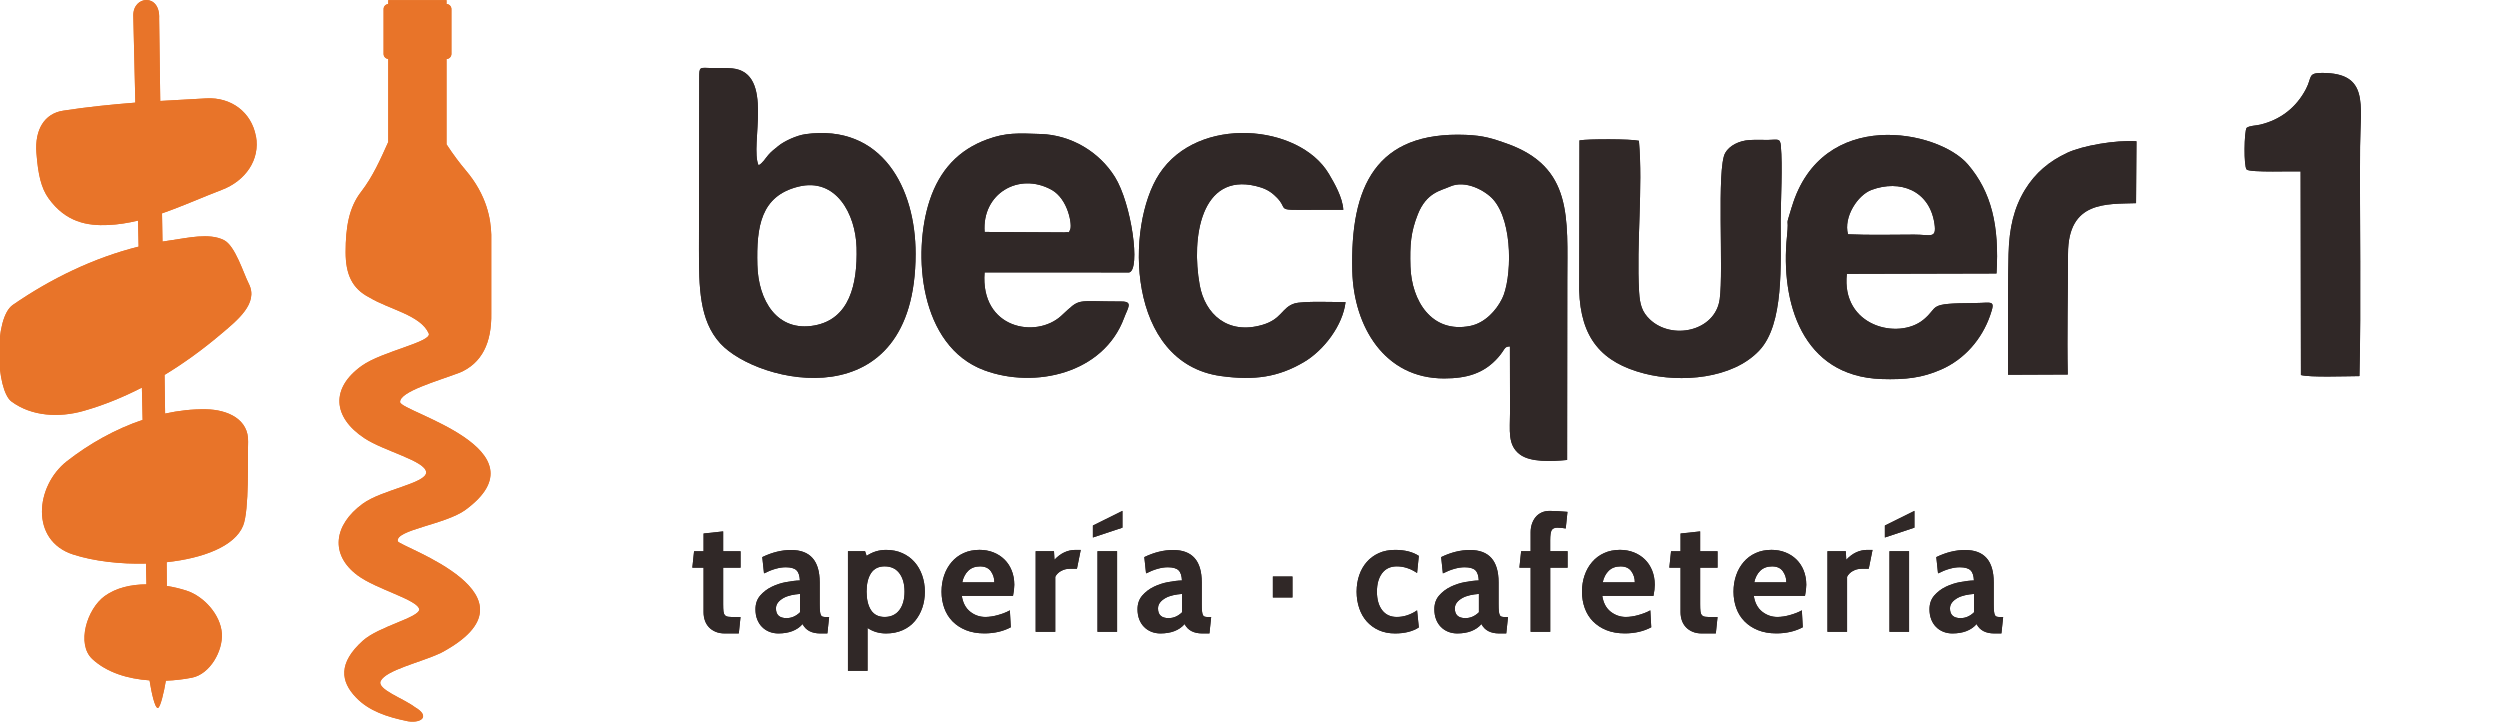 <svg xmlns="http://www.w3.org/2000/svg" width="242" height="70" viewBox="0 0 242 70" fill="none"><g clip-path="url(#clip0_143_23)"><path fill-rule="evenodd" clip-rule="evenodd" d="M145.812 13.881C144.467 13.41 143.612 13.123 141.9 13.056C133.197 12.706 130.687 18.031 130.903 26.26C131.042 31.569 133.998 36.644 139.794 36.631C141.957 36.631 143.629 36.165 144.998 34.623C145.726 33.802 145.566 33.544 146.159 33.531L146.171 39.869C146.171 41.685 145.906 43.09 147.144 44.002C148.162 44.752 150.165 44.673 151.698 44.523L151.715 27.177C151.715 21.115 152.283 16.148 145.808 13.881M145.399 28.923C144.835 30.06 143.735 31.269 142.317 31.552C138.568 32.298 136.639 29.102 136.532 25.806C136.467 23.698 136.565 22.465 137.239 20.756C138.086 18.61 139.496 18.452 140.33 18.069C141.863 17.365 143.8 18.477 144.532 19.294C146.527 21.54 146.327 27.065 145.403 28.919" fill="#302827"></path><path fill-rule="evenodd" clip-rule="evenodd" d="M77.941 12.994C77.14 13.106 75.942 13.64 75.337 14.135C74.908 14.49 74.683 14.644 74.376 14.998C74.058 15.365 73.833 15.794 73.428 16.002C72.549 14.056 75.01 7.044 70.885 6.619C70.289 6.556 69.537 6.602 68.919 6.59C67.681 6.56 67.693 6.406 67.685 7.598L67.66 24.115C67.66 27.773 67.681 31.002 69.725 33.24C73.338 37.194 88.614 40.752 88.631 24.573C88.639 18.252 85.409 11.948 77.941 12.99M78.861 31.502C75.198 32.177 73.4 29.065 73.314 25.652C73.216 21.931 73.641 18.977 77.267 18.069C80.925 17.152 82.826 20.715 82.916 23.96C83.018 27.544 82.217 30.881 78.857 31.502" fill="#302827"></path><path fill-rule="evenodd" clip-rule="evenodd" d="M100.764 12.973C98.499 12.89 97.375 12.835 95.589 13.481C92.809 14.49 90.969 16.44 89.988 19.415C88.312 24.51 88.975 33.502 95.274 35.84C100.155 37.652 106.818 36.169 108.813 30.769C109.177 29.79 109.708 29.185 108.563 29.185C103.944 29.185 104.668 28.79 102.73 30.569C100.294 32.806 94.882 31.831 95.307 26.365L109.299 26.373C110.428 26.115 109.536 19.715 107.918 17.123C106.397 14.69 103.699 13.081 100.76 12.969M103.589 22.24C103.364 22.631 103.732 22.419 103.037 22.494L95.311 22.452C95.037 18.731 98.622 16.64 101.769 18.36C103.421 19.26 103.813 21.844 103.589 22.235" fill="#302827"></path><path fill-rule="evenodd" clip-rule="evenodd" d="M173.445 20.031C172.742 22.39 173.212 20.59 172.979 22.885C172.333 29.256 174.438 36.435 182.131 36.69C184.449 36.765 186.056 36.577 187.879 35.781C190.188 34.777 191.852 32.806 192.641 30.54C193.185 28.981 192.878 29.323 191.145 29.335C186.403 29.36 187.793 29.656 186.162 30.969C183.742 32.919 178.215 31.602 178.775 26.51L193.262 26.473C193.545 21.873 192.78 18.59 190.491 15.915C187.629 12.573 176.347 10.34 173.449 20.035M185.287 22.71C183.215 22.715 180.938 22.773 178.886 22.677C178.436 21.023 179.805 18.89 181.167 18.381C183.881 17.369 186.775 18.39 187.257 21.656C187.478 23.152 186.881 22.706 185.287 22.71Z" fill="#302827"></path><path fill-rule="evenodd" clip-rule="evenodd" d="M172.395 14.156C172.317 13.344 172.105 13.531 171.181 13.544C170.584 13.556 169.942 13.519 169.358 13.556C168.344 13.619 167.404 14.094 166.999 14.81C166.153 16.302 166.856 26.219 166.467 28.969C166.03 32.085 161.828 32.956 159.694 30.91C158.954 30.198 158.737 29.49 158.664 28.252C158.398 23.602 159.048 18.156 158.647 13.627C157.871 13.444 153.717 13.44 152.892 13.59L152.867 28.098C152.998 32.723 155.03 35.106 159.216 36.169C162.658 37.044 167.669 36.706 170.29 33.935C172.714 31.369 172.358 25.644 172.37 21.365C172.378 19.327 172.566 16.044 172.387 14.156" fill="#302827"></path><path fill-rule="evenodd" clip-rule="evenodd" d="M125.295 29.381C124.06 29.781 124.085 30.898 122.2 31.448C118.84 32.431 116.641 30.415 116.13 27.59C115.296 22.981 116.261 16.719 121.575 18.01C122.257 18.177 122.797 18.394 123.328 18.865C125.344 20.64 122.168 20.277 130.033 20.306C129.959 19.102 129.17 17.735 128.626 16.819C125.773 12.019 115.962 11.115 112.226 16.827C108.898 21.915 109.054 35.127 118.17 36.398C121.432 36.852 123.745 36.498 126.198 35.06C128.189 33.894 129.988 31.456 130.249 29.248C129.211 29.248 126.092 29.123 125.295 29.381Z" fill="#302827"></path><path fill-rule="evenodd" clip-rule="evenodd" d="M228.456 14.177C228.484 10.098 229.347 7.056 224.777 7.06C223.374 7.06 223.824 7.456 223.223 8.61C222.271 10.431 220.734 11.598 218.792 12.065C218.346 12.173 217.758 12.156 217.472 12.381C217.239 12.71 217.177 16.119 217.48 16.41C217.803 16.719 222.16 16.552 222.7 16.59L222.729 36.302C223.575 36.544 227.094 36.415 228.394 36.406C228.566 29.648 228.407 20.956 228.456 14.177Z" fill="#302827"></path><path fill-rule="evenodd" clip-rule="evenodd" d="M200.135 14.781C198.361 15.602 197.016 16.74 196.022 18.365C194.947 20.127 194.494 22.065 194.428 24.573C194.363 27.152 194.379 29.785 194.375 32.373V36.277L200.159 36.252C200.078 32.402 200.184 28.423 200.184 24.569C200.184 19.419 203.92 19.765 206.769 19.665L206.81 13.673C204.787 13.544 201.623 14.094 200.135 14.781Z" fill="#302827"></path><path d="M71.683 59.723L71.515 61.315H70.154C69.819 61.315 69.52 61.26 69.267 61.152C69.013 61.044 68.797 60.898 68.625 60.715C68.453 60.531 68.323 60.315 68.237 60.069C68.151 59.819 68.106 59.552 68.106 59.273V54.952H67.019L67.186 53.36H68.106V51.644L70.003 51.44V53.36H71.687V54.952H70.003V58.477C70.003 58.777 70.011 59.015 70.031 59.181C70.052 59.348 70.101 59.473 70.178 59.556C70.256 59.64 70.371 59.69 70.522 59.706C70.673 59.723 70.89 59.731 71.164 59.731H71.683V59.723Z" fill="#302827"></path><path d="M80.259 59.723L80.091 61.315H79.401C78.575 61.315 78.003 61.015 77.688 60.41C77.156 61.015 76.376 61.315 75.346 61.315C75.031 61.315 74.736 61.26 74.467 61.152C74.197 61.044 73.96 60.885 73.763 60.685C73.563 60.481 73.408 60.24 73.297 59.952C73.183 59.665 73.13 59.34 73.13 58.977C73.13 58.448 73.281 58.006 73.588 57.652C73.894 57.298 74.266 57.015 74.704 56.802C75.141 56.59 75.607 56.435 76.106 56.344C76.605 56.252 77.042 56.198 77.43 56.19C77.41 55.723 77.299 55.39 77.095 55.198C76.891 55.006 76.543 54.91 76.053 54.91C75.452 54.91 74.753 55.106 73.956 55.502L73.788 53.927C74.736 53.469 75.664 53.24 76.576 53.24C78.424 53.24 79.347 54.285 79.347 56.377V58.485C79.347 58.765 79.356 58.99 79.372 59.156C79.388 59.323 79.417 59.452 79.462 59.54C79.507 59.627 79.576 59.681 79.67 59.702C79.764 59.723 79.879 59.731 80.022 59.731H80.267L80.259 59.723ZM77.442 59.269V57.49C77.144 57.51 76.858 57.552 76.576 57.615C76.294 57.677 76.049 57.769 75.832 57.89C75.619 58.01 75.444 58.152 75.313 58.319C75.182 58.485 75.112 58.677 75.112 58.898C75.112 59.523 75.456 59.835 76.138 59.835C76.617 59.835 77.05 59.648 77.439 59.273L77.442 59.269Z" fill="#302827"></path><path d="M85.769 61.315C85.087 61.315 84.49 61.135 83.979 60.785V64.935H82.082V53.356H83.738L83.889 53.81C84.449 53.427 85.078 53.231 85.773 53.231C86.354 53.231 86.877 53.335 87.343 53.544C87.809 53.752 88.201 54.04 88.52 54.402C88.843 54.765 89.089 55.194 89.264 55.69C89.436 56.185 89.526 56.71 89.526 57.273C89.526 57.835 89.44 58.36 89.272 58.848C89.105 59.335 88.86 59.765 88.545 60.135C88.23 60.506 87.838 60.794 87.368 61.002C86.897 61.21 86.366 61.315 85.778 61.315H85.769ZM85.638 54.823C85.05 54.823 84.608 55.04 84.318 55.477C84.028 55.915 83.885 56.515 83.885 57.273C83.885 58.031 84.032 58.631 84.318 59.069C84.604 59.506 85.046 59.723 85.638 59.723C86.231 59.723 86.722 59.502 87.057 59.06C87.392 58.619 87.56 58.023 87.56 57.273C87.56 56.523 87.392 55.927 87.057 55.485C86.722 55.044 86.248 54.823 85.638 54.823Z" fill="#302827"></path><path d="M98.061 57.677H93.103C93.205 58.352 93.475 58.861 93.908 59.206C94.341 59.552 94.836 59.723 95.392 59.723C95.568 59.723 95.756 59.706 95.96 59.677C96.165 59.648 96.373 59.602 96.582 59.544C96.79 59.486 96.999 59.419 97.203 59.34C97.407 59.261 97.591 59.177 97.755 59.081L97.845 60.719C97.101 61.115 96.246 61.31 95.29 61.31C94.615 61.31 94.022 61.206 93.507 60.998C92.992 60.79 92.559 60.506 92.207 60.148C91.856 59.79 91.59 59.365 91.41 58.869C91.231 58.373 91.141 57.84 91.141 57.269C91.141 56.698 91.227 56.181 91.394 55.694C91.562 55.206 91.803 54.777 92.122 54.406C92.436 54.035 92.825 53.748 93.279 53.54C93.732 53.331 94.247 53.227 94.816 53.227C95.294 53.227 95.743 53.306 96.156 53.469C96.569 53.631 96.925 53.861 97.227 54.156C97.53 54.452 97.763 54.81 97.93 55.223C98.098 55.64 98.184 56.102 98.184 56.611C98.184 56.902 98.143 57.256 98.061 57.673V57.677ZM93.148 56.369H96.254C96.254 55.965 96.14 55.606 95.915 55.294C95.69 54.981 95.343 54.827 94.869 54.827C94.394 54.827 94.019 54.969 93.728 55.248C93.442 55.527 93.246 55.902 93.144 56.373L93.148 56.369Z" fill="#302827"></path><path d="M104.615 53.231L104.247 55.056H103.544C103.237 55.056 102.955 55.131 102.702 55.273C102.448 55.419 102.264 55.606 102.15 55.835V61.156H100.253V53.356H102.027L102.072 54.185C102.665 53.552 103.343 53.231 104.108 53.231H104.615Z" fill="#302827"></path><path d="M108.653 51.077L105.792 52.027V50.873L108.653 49.452V51.073V51.077ZM108.134 61.156H106.238V53.356H108.134V61.156Z" fill="#302827"></path><path d="M117.241 59.723L117.074 61.315H116.383C115.557 61.315 114.985 61.015 114.67 60.41C114.139 61.015 113.358 61.315 112.328 61.315C112.013 61.315 111.719 61.26 111.449 61.152C111.179 61.044 110.942 60.885 110.746 60.685C110.546 60.481 110.39 60.24 110.28 59.952C110.17 59.665 110.112 59.34 110.112 58.977C110.112 58.448 110.264 58.006 110.57 57.652C110.877 57.298 111.249 57.015 111.686 56.802C112.124 56.59 112.594 56.435 113.088 56.344C113.583 56.252 114.024 56.198 114.413 56.19C114.392 55.723 114.282 55.39 114.078 55.198C113.873 55.006 113.526 54.91 113.035 54.91C112.434 54.91 111.735 55.106 110.938 55.502L110.77 53.927C111.719 53.469 112.647 53.24 113.558 53.24C115.406 53.24 116.33 54.285 116.33 56.377V58.485C116.33 58.765 116.338 58.99 116.354 59.156C116.371 59.323 116.399 59.452 116.444 59.54C116.489 59.627 116.559 59.681 116.653 59.702C116.747 59.723 116.861 59.731 117.004 59.731H117.25L117.241 59.723ZM114.425 59.269V57.49C114.127 57.51 113.84 57.552 113.558 57.615C113.276 57.677 113.031 57.769 112.814 57.89C112.602 58.01 112.426 58.152 112.295 58.319C112.164 58.485 112.095 58.677 112.095 58.898C112.095 59.523 112.438 59.835 113.121 59.835C113.599 59.835 114.033 59.648 114.421 59.273L114.425 59.269Z" fill="#302827"></path><path d="M125.111 57.835H123.214V55.806H125.111V57.835Z" fill="#302827"></path><path d="M135.044 61.315C134.452 61.315 133.928 61.21 133.466 61.002C133.009 60.794 132.62 60.51 132.301 60.152C131.983 59.794 131.741 59.369 131.574 58.873C131.406 58.377 131.32 57.844 131.32 57.273C131.32 56.702 131.406 56.169 131.574 55.681C131.741 55.194 131.983 54.765 132.301 54.402C132.616 54.04 133.005 53.752 133.466 53.544C133.924 53.335 134.452 53.231 135.044 53.231C135.985 53.231 136.749 53.423 137.342 53.81L137.174 55.465C136.545 55.04 135.886 54.823 135.208 54.823C134.599 54.823 134.125 55.044 133.789 55.485C133.454 55.927 133.287 56.523 133.287 57.273C133.287 58.023 133.454 58.619 133.789 59.06C134.125 59.502 134.599 59.723 135.208 59.723C135.891 59.723 136.545 59.51 137.174 59.081L137.342 60.735C136.749 61.119 135.985 61.315 135.044 61.315Z" fill="#302827"></path><path d="M145.975 59.723L145.807 61.315H145.116C144.291 61.315 143.718 61.015 143.404 60.41C142.872 61.015 142.091 61.315 141.061 61.315C140.747 61.315 140.452 61.26 140.182 61.152C139.913 61.044 139.676 60.885 139.479 60.685C139.279 60.481 139.124 60.24 139.013 59.952C138.903 59.665 138.846 59.34 138.846 58.977C138.846 58.448 138.997 58.006 139.304 57.652C139.61 57.298 139.982 57.015 140.42 56.802C140.857 56.59 141.327 56.435 141.822 56.344C142.316 56.252 142.758 56.198 143.146 56.19C143.126 55.723 143.015 55.39 142.811 55.198C142.606 55.006 142.259 54.91 141.768 54.91C141.168 54.91 140.469 55.106 139.671 55.502L139.504 53.927C140.452 53.469 141.38 53.24 142.292 53.24C144.139 53.24 145.063 54.285 145.063 56.377V58.485C145.063 58.765 145.071 58.99 145.088 59.156C145.104 59.323 145.133 59.452 145.178 59.54C145.223 59.627 145.292 59.681 145.386 59.702C145.48 59.723 145.595 59.731 145.738 59.731H145.983L145.975 59.723ZM143.158 59.269V57.49C142.86 57.51 142.574 57.552 142.292 57.615C142.01 57.677 141.764 57.769 141.548 57.89C141.335 58.01 141.159 58.152 141.029 58.319C140.898 58.485 140.828 58.677 140.828 58.898C140.828 59.523 141.172 59.835 141.854 59.835C142.333 59.835 142.766 59.648 143.154 59.273L143.158 59.269Z" fill="#302827"></path><path d="M151.747 54.948H150.063V61.156H148.166V54.948H147.079L147.247 53.356H148.166V51.498C148.166 51.227 148.207 50.969 148.289 50.719C148.371 50.469 148.489 50.252 148.641 50.065C148.792 49.877 148.984 49.731 149.213 49.619C149.442 49.51 149.704 49.456 150.002 49.456C150.48 49.456 151.057 49.485 151.731 49.548L151.563 51.156C151.449 51.135 151.326 51.119 151.196 51.102C151.065 51.085 150.914 51.077 150.75 51.077C150.476 51.077 150.292 51.16 150.198 51.327C150.108 51.494 150.059 51.815 150.059 52.294V53.356H151.743V54.948H151.747Z" fill="#302827"></path><path d="M160.057 57.677H155.099C155.201 58.352 155.471 58.86 155.904 59.206C156.342 59.548 156.832 59.723 157.388 59.723C157.564 59.723 157.752 59.706 157.956 59.677C158.161 59.648 158.369 59.602 158.578 59.544C158.786 59.485 158.995 59.419 159.199 59.34C159.403 59.26 159.587 59.177 159.751 59.081L159.841 60.719C159.097 61.115 158.242 61.31 157.286 61.31C156.611 61.31 156.019 61.206 155.504 60.998C154.989 60.79 154.555 60.506 154.204 60.148C153.852 59.79 153.586 59.365 153.407 58.869C153.227 58.373 153.137 57.84 153.137 57.269C153.137 56.698 153.223 56.181 153.39 55.694C153.558 55.206 153.799 54.777 154.118 54.406C154.433 54.035 154.821 53.748 155.275 53.54C155.728 53.331 156.243 53.227 156.812 53.227C157.29 53.227 157.74 53.306 158.153 53.469C158.565 53.631 158.921 53.86 159.224 54.156C159.526 54.452 159.759 54.81 159.927 55.223C160.094 55.64 160.18 56.102 160.18 56.61C160.18 56.902 160.139 57.256 160.057 57.673V57.677ZM155.144 56.369H158.251C158.251 55.965 158.136 55.606 157.911 55.294C157.686 54.981 157.339 54.827 156.865 54.827C156.391 54.827 156.015 54.969 155.724 55.248C155.438 55.527 155.242 55.902 155.14 56.373L155.144 56.369Z" fill="#302827"></path><path d="M166.259 59.723L166.092 61.315H164.73C164.395 61.315 164.097 61.26 163.843 61.152C163.59 61.044 163.373 60.898 163.201 60.715C163.026 60.531 162.899 60.315 162.809 60.069C162.723 59.819 162.678 59.552 162.678 59.273V54.952H161.591L161.758 53.36H162.678V51.644L164.575 51.44V53.36H166.259V54.952H164.575V58.477C164.575 58.777 164.583 59.015 164.604 59.181C164.624 59.348 164.673 59.473 164.751 59.556C164.828 59.64 164.943 59.69 165.094 59.706C165.245 59.723 165.462 59.731 165.736 59.731H166.255L166.259 59.723Z" fill="#302827"></path><path d="M174.725 57.677H169.767C169.869 58.352 170.139 58.86 170.572 59.206C171.01 59.548 171.5 59.723 172.056 59.723C172.232 59.723 172.42 59.706 172.624 59.677C172.829 59.648 173.037 59.602 173.246 59.544C173.454 59.485 173.663 59.419 173.867 59.34C174.071 59.26 174.255 59.177 174.419 59.081L174.509 60.719C173.765 61.115 172.91 61.31 171.954 61.31C171.279 61.31 170.687 61.206 170.172 60.998C169.656 60.79 169.223 60.506 168.872 60.148C168.52 59.79 168.254 59.365 168.074 58.869C167.895 58.373 167.805 57.84 167.805 57.269C167.805 56.698 167.891 56.181 168.058 55.694C168.226 55.206 168.467 54.777 168.786 54.406C169.101 54.035 169.489 53.748 169.943 53.54C170.396 53.331 170.911 53.227 171.48 53.227C171.958 53.227 172.408 53.306 172.82 53.469C173.233 53.631 173.589 53.86 173.891 54.156C174.194 54.452 174.427 54.81 174.595 55.223C174.762 55.64 174.848 56.102 174.848 56.61C174.848 56.902 174.807 57.256 174.725 57.673V57.677ZM169.812 56.369H172.919C172.919 55.965 172.804 55.606 172.579 55.294C172.354 54.981 172.007 54.827 171.533 54.827C171.059 54.827 170.683 54.969 170.392 55.248C170.106 55.527 169.91 55.902 169.808 56.373L169.812 56.369Z" fill="#302827"></path><path d="M181.261 53.231L180.893 55.056H180.19C179.884 55.056 179.601 55.131 179.348 55.273C179.095 55.419 178.911 55.606 178.796 55.835V61.156H176.899V53.356H178.674L178.718 54.185C179.311 53.552 179.99 53.231 180.754 53.231H181.261Z" fill="#302827"></path><path d="M185.317 51.077L182.455 52.027V50.873L185.317 49.452V51.073V51.077ZM184.797 61.156H182.901V53.356H184.797V61.156Z" fill="#302827"></path><path d="M193.905 59.723L193.737 61.315H193.046C192.22 61.315 191.648 61.015 191.333 60.41C190.802 61.015 190.021 61.315 188.991 61.315C188.676 61.315 188.382 61.26 188.112 61.152C187.842 61.044 187.605 60.885 187.409 60.685C187.209 60.481 187.053 60.24 186.943 59.952C186.833 59.665 186.775 59.34 186.775 58.977C186.775 58.448 186.927 58.006 187.233 57.652C187.54 57.298 187.912 57.015 188.349 56.802C188.787 56.59 189.257 56.435 189.751 56.344C190.246 56.252 190.687 56.198 191.076 56.19C191.055 55.723 190.945 55.39 190.741 55.198C190.536 55.006 190.189 54.91 189.698 54.91C189.097 54.91 188.398 55.106 187.601 55.502L187.434 53.927C188.382 53.469 189.31 53.24 190.221 53.24C192.069 53.24 192.993 54.285 192.993 56.377V58.485C192.993 58.765 193.001 58.99 193.018 59.156C193.034 59.323 193.062 59.452 193.107 59.54C193.152 59.627 193.222 59.681 193.316 59.702C193.41 59.723 193.524 59.731 193.667 59.731H193.913L193.905 59.723ZM191.088 59.269V57.49C190.79 57.51 190.503 57.552 190.221 57.615C189.939 57.677 189.694 57.769 189.477 57.89C189.265 58.01 189.089 58.152 188.958 58.319C188.827 58.485 188.758 58.677 188.758 58.898C188.758 59.523 189.101 59.835 189.784 59.835C190.262 59.835 190.696 59.648 191.084 59.273L191.088 59.269Z" fill="#302827"></path><path d="M24.775 13.215C24.346 10.848 22.371 9.398 19.98 9.523C18.492 9.602 17.004 9.681 15.512 9.773C15.475 7.16 15.438 4.51 15.405 1.798C15.524 -0.677 12.859 -0.431 12.904 1.527L13.1 9.935C10.762 10.119 8.428 10.356 6.11 10.715C4.287 10.998 3.359 12.565 3.526 14.785C3.686 16.923 3.996 18.21 4.699 19.194C6.367 21.519 8.46 21.873 10.48 21.781C11.453 21.735 12.409 21.581 13.361 21.352L13.419 23.873C9.086 24.952 4.92 26.977 1.249 29.51C-0.639 30.815 -0.386 37.752 1.11 38.865C3.072 40.319 5.742 40.44 8.08 39.777C10.026 39.227 11.915 38.452 13.734 37.519L13.807 40.644C11.154 41.54 8.632 42.96 6.469 44.652C3.412 47.052 2.901 52.335 7.087 53.677C9.086 54.319 11.628 54.619 14.13 54.552L14.175 56.565C12.687 56.573 11.24 56.898 10.132 57.702C8.407 58.96 7.385 62.344 8.934 63.79C10.336 65.098 12.376 65.715 14.477 65.86C14.649 66.96 14.984 68.56 15.283 68.531C15.516 68.51 15.871 67.01 16.055 65.89C16.926 65.86 17.785 65.756 18.586 65.598C20.331 65.252 21.586 63.006 21.476 61.315C21.357 59.556 19.784 57.727 18.026 57.165C17.437 56.977 16.803 56.823 16.149 56.719C16.145 55.944 16.137 55.181 16.133 54.419C19.645 54.04 22.715 52.89 23.528 50.894C24.145 49.381 23.961 44.269 24.015 42.777C24.092 40.602 22.065 39.652 19.931 39.619C18.614 39.598 17.29 39.748 15.982 40.035C15.966 38.785 15.949 37.535 15.929 36.29C17.834 35.135 19.645 33.81 21.333 32.385C22.952 31.019 25.057 29.365 24.084 27.469C23.561 26.444 22.776 23.802 21.68 23.244C20.245 22.515 18.112 23.048 16.644 23.244C16.337 23.285 16.035 23.331 15.728 23.385C15.712 22.477 15.7 21.569 15.683 20.652C17.642 19.973 19.571 19.102 21.488 18.369C23.765 17.498 25.188 15.456 24.779 13.194" fill="#E87429"></path><path d="M44.486 36.077C46.636 35.169 47.605 33.202 47.556 30.327V22.719C47.511 21.235 47.151 18.915 45.066 16.465C44.56 15.869 43.889 14.994 43.223 13.973V5.715C43.484 5.706 43.697 5.49 43.697 5.219V0.881C43.697 0.615 43.484 0.394 43.223 0.385V0.015H37.582V0.39C37.332 0.41 37.132 0.619 37.132 0.881V5.219C37.132 5.477 37.332 5.685 37.582 5.706V13.752C36.834 15.402 36.118 17.06 34.949 18.577C33.772 20.102 33.457 22.019 33.457 24.41C33.457 26.54 34.078 27.948 35.779 28.806C37.688 29.96 40.709 30.494 41.502 32.273C41.866 33.094 36.989 34.006 35.031 35.402C31.998 37.56 32.19 40.377 35.28 42.419C37.177 43.677 41.203 44.61 41.253 45.715C41.302 46.781 36.964 47.406 35.113 48.76C32.28 50.831 31.932 53.698 34.614 55.694C36.441 57.056 40.451 58.048 40.586 58.99C40.566 59.794 36.666 60.627 35.113 62.031C32.733 64.181 32.954 65.956 34.475 67.527C35.701 68.798 37.406 69.398 39.515 69.823C40.819 70.015 41.653 69.315 40.169 68.456C39.066 67.61 36.453 66.731 36.85 65.919C37.369 64.86 40.721 64.115 42.655 63.215C53.16 57.64 38.632 52.923 38.505 52.394C38.244 51.29 43.112 50.777 45.058 49.352C53.034 43.498 38.796 39.869 38.73 38.927C38.657 37.906 42.405 36.869 44.478 36.077" fill="#E87429"></path><path fill-rule="evenodd" clip-rule="evenodd" d="M145.812 13.881C144.467 13.41 143.612 13.123 141.9 13.056C133.197 12.706 130.687 18.031 130.903 26.26C131.042 31.569 133.998 36.644 139.794 36.631C141.957 36.631 143.629 36.165 144.998 34.623C145.726 33.802 145.566 33.544 146.159 33.531L146.171 39.869C146.171 41.685 145.906 43.09 147.144 44.002C148.162 44.752 150.165 44.673 151.698 44.523L151.715 27.177C151.715 21.115 152.283 16.148 145.808 13.881M145.399 28.923C144.835 30.06 143.735 31.269 142.317 31.552C138.568 32.298 136.639 29.102 136.532 25.806C136.467 23.698 136.565 22.465 137.239 20.756C138.086 18.61 139.496 18.452 140.33 18.069C141.863 17.365 143.8 18.477 144.532 19.294C146.527 21.54 146.327 27.065 145.403 28.919" fill="#302827"></path><path fill-rule="evenodd" clip-rule="evenodd" d="M77.941 12.994C77.14 13.106 75.942 13.64 75.337 14.135C74.908 14.49 74.683 14.644 74.376 14.998C74.058 15.365 73.833 15.794 73.428 16.002C72.549 14.056 75.01 7.044 70.885 6.619C70.289 6.556 69.537 6.602 68.919 6.59C67.681 6.56 67.693 6.406 67.685 7.598L67.66 24.115C67.66 27.773 67.681 31.002 69.725 33.24C73.338 37.194 88.614 40.752 88.631 24.573C88.639 18.252 85.409 11.948 77.941 12.99M78.861 31.502C75.198 32.177 73.4 29.065 73.314 25.652C73.216 21.931 73.641 18.977 77.267 18.069C80.925 17.152 82.826 20.715 82.916 23.96C83.018 27.544 82.217 30.881 78.857 31.502" fill="#302827"></path><path fill-rule="evenodd" clip-rule="evenodd" d="M100.764 12.973C98.499 12.89 97.375 12.835 95.589 13.481C92.809 14.49 90.969 16.44 89.988 19.415C88.312 24.51 88.975 33.502 95.274 35.84C100.155 37.652 106.818 36.169 108.813 30.769C109.177 29.79 109.708 29.185 108.563 29.185C103.944 29.185 104.668 28.79 102.73 30.569C100.294 32.806 94.882 31.831 95.307 26.365L109.299 26.373C110.428 26.115 109.536 19.715 107.918 17.123C106.397 14.69 103.699 13.081 100.76 12.969M103.589 22.24C103.364 22.631 103.732 22.419 103.037 22.494L95.311 22.452C95.037 18.731 98.622 16.64 101.769 18.36C103.421 19.26 103.813 21.844 103.589 22.235" fill="#302827"></path><path fill-rule="evenodd" clip-rule="evenodd" d="M173.445 20.031C172.742 22.39 173.212 20.59 172.979 22.885C172.333 29.256 174.438 36.435 182.131 36.69C184.449 36.765 186.056 36.577 187.879 35.781C190.188 34.777 191.852 32.806 192.641 30.54C193.185 28.981 192.878 29.323 191.145 29.335C186.403 29.36 187.793 29.656 186.162 30.969C183.742 32.919 178.215 31.602 178.775 26.51L193.262 26.473C193.545 21.873 192.78 18.59 190.491 15.915C187.629 12.573 176.347 10.34 173.449 20.035M185.287 22.71C183.215 22.715 180.938 22.773 178.886 22.677C178.436 21.023 179.805 18.89 181.167 18.381C183.881 17.369 186.775 18.39 187.257 21.656C187.478 23.152 186.881 22.706 185.287 22.71Z" fill="#302827"></path><path fill-rule="evenodd" clip-rule="evenodd" d="M172.395 14.156C172.317 13.344 172.105 13.531 171.181 13.544C170.584 13.556 169.942 13.519 169.358 13.556C168.344 13.619 167.404 14.094 166.999 14.81C166.153 16.302 166.856 26.219 166.467 28.969C166.03 32.085 161.828 32.956 159.694 30.91C158.954 30.198 158.737 29.49 158.664 28.252C158.398 23.602 159.048 18.156 158.647 13.627C157.871 13.444 153.717 13.44 152.892 13.59L152.867 28.098C152.998 32.723 155.03 35.106 159.216 36.169C162.658 37.044 167.669 36.706 170.29 33.935C172.714 31.369 172.358 25.644 172.37 21.365C172.378 19.327 172.566 16.044 172.387 14.156" fill="#302827"></path><path fill-rule="evenodd" clip-rule="evenodd" d="M125.295 29.381C124.06 29.781 124.085 30.898 122.2 31.448C118.84 32.431 116.641 30.415 116.13 27.59C115.296 22.981 116.261 16.719 121.575 18.01C122.257 18.177 122.797 18.394 123.328 18.865C125.344 20.64 122.168 20.277 130.033 20.306C129.959 19.102 129.17 17.735 128.626 16.819C125.773 12.019 115.962 11.115 112.226 16.827C108.898 21.915 109.054 35.127 118.17 36.398C121.432 36.852 123.745 36.498 126.198 35.06C128.189 33.894 129.988 31.456 130.249 29.248C129.211 29.248 126.092 29.123 125.295 29.381Z" fill="#302827"></path><path fill-rule="evenodd" clip-rule="evenodd" d="M228.456 14.177C228.484 10.098 229.347 7.056 224.777 7.06C223.374 7.06 223.824 7.456 223.223 8.61C222.271 10.431 220.734 11.598 218.792 12.065C218.346 12.173 217.758 12.156 217.472 12.381C217.239 12.71 217.177 16.119 217.48 16.41C217.803 16.719 222.16 16.552 222.7 16.59L222.729 36.302C223.575 36.544 227.094 36.415 228.394 36.406C228.566 29.648 228.407 20.956 228.456 14.177Z" fill="#302827"></path><path fill-rule="evenodd" clip-rule="evenodd" d="M200.135 14.781C198.361 15.602 197.016 16.74 196.022 18.365C194.947 20.127 194.494 22.065 194.428 24.573C194.363 27.152 194.379 29.785 194.375 32.373V36.277L200.159 36.252C200.078 32.402 200.184 28.423 200.184 24.569C200.184 19.419 203.92 19.765 206.769 19.665L206.81 13.673C204.787 13.544 201.623 14.094 200.135 14.781Z" fill="#302827"></path><path d="M71.683 59.723L71.515 61.315H70.154C69.819 61.315 69.52 61.26 69.267 61.152C69.013 61.044 68.797 60.898 68.625 60.715C68.453 60.531 68.323 60.315 68.237 60.069C68.151 59.819 68.106 59.552 68.106 59.273V54.952H67.019L67.186 53.36H68.106V51.644L70.003 51.44V53.36H71.687V54.952H70.003V58.477C70.003 58.777 70.011 59.015 70.031 59.181C70.052 59.348 70.101 59.473 70.178 59.556C70.256 59.64 70.371 59.69 70.522 59.706C70.673 59.723 70.89 59.731 71.164 59.731H71.683V59.723Z" fill="#302827"></path><path d="M80.259 59.723L80.091 61.315H79.401C78.575 61.315 78.003 61.015 77.688 60.41C77.156 61.015 76.376 61.315 75.346 61.315C75.031 61.315 74.736 61.26 74.467 61.152C74.197 61.044 73.96 60.885 73.763 60.685C73.563 60.481 73.408 60.24 73.297 59.952C73.183 59.665 73.13 59.34 73.13 58.977C73.13 58.448 73.281 58.006 73.588 57.652C73.894 57.298 74.266 57.015 74.704 56.802C75.141 56.59 75.607 56.435 76.106 56.344C76.605 56.252 77.042 56.198 77.43 56.19C77.41 55.723 77.299 55.39 77.095 55.198C76.891 55.006 76.543 54.91 76.053 54.91C75.452 54.91 74.753 55.106 73.956 55.502L73.788 53.927C74.736 53.469 75.664 53.24 76.576 53.24C78.424 53.24 79.347 54.285 79.347 56.377V58.485C79.347 58.765 79.356 58.99 79.372 59.156C79.388 59.323 79.417 59.452 79.462 59.54C79.507 59.627 79.576 59.681 79.67 59.702C79.764 59.723 79.879 59.731 80.022 59.731H80.267L80.259 59.723ZM77.442 59.269V57.49C77.144 57.51 76.858 57.552 76.576 57.615C76.294 57.677 76.049 57.769 75.832 57.89C75.619 58.01 75.444 58.152 75.313 58.319C75.182 58.485 75.112 58.677 75.112 58.898C75.112 59.523 75.456 59.835 76.138 59.835C76.617 59.835 77.05 59.648 77.439 59.273L77.442 59.269Z" fill="#302827"></path><path d="M85.769 61.315C85.087 61.315 84.49 61.135 83.979 60.785V64.935H82.082V53.356H83.738L83.889 53.81C84.449 53.427 85.078 53.231 85.773 53.231C86.354 53.231 86.877 53.335 87.343 53.544C87.809 53.752 88.201 54.04 88.52 54.402C88.843 54.765 89.089 55.194 89.264 55.69C89.436 56.185 89.526 56.71 89.526 57.273C89.526 57.835 89.44 58.36 89.272 58.848C89.105 59.335 88.86 59.765 88.545 60.135C88.23 60.506 87.838 60.794 87.368 61.002C86.897 61.21 86.366 61.315 85.778 61.315H85.769ZM85.638 54.823C85.05 54.823 84.608 55.04 84.318 55.477C84.028 55.915 83.885 56.515 83.885 57.273C83.885 58.031 84.032 58.631 84.318 59.069C84.604 59.506 85.046 59.723 85.638 59.723C86.231 59.723 86.722 59.502 87.057 59.06C87.392 58.619 87.56 58.023 87.56 57.273C87.56 56.523 87.392 55.927 87.057 55.485C86.722 55.044 86.248 54.823 85.638 54.823Z" fill="#302827"></path><path d="M98.061 57.677H93.103C93.205 58.352 93.475 58.861 93.908 59.206C94.341 59.552 94.836 59.723 95.392 59.723C95.568 59.723 95.756 59.706 95.96 59.677C96.165 59.648 96.373 59.602 96.582 59.544C96.79 59.486 96.999 59.419 97.203 59.34C97.407 59.261 97.591 59.177 97.755 59.081L97.845 60.719C97.101 61.115 96.246 61.31 95.29 61.31C94.615 61.31 94.022 61.206 93.507 60.998C92.992 60.79 92.559 60.506 92.207 60.148C91.856 59.79 91.59 59.365 91.41 58.869C91.231 58.373 91.141 57.84 91.141 57.269C91.141 56.698 91.227 56.181 91.394 55.694C91.562 55.206 91.803 54.777 92.122 54.406C92.436 54.035 92.825 53.748 93.279 53.54C93.732 53.331 94.247 53.227 94.816 53.227C95.294 53.227 95.743 53.306 96.156 53.469C96.569 53.631 96.925 53.861 97.227 54.156C97.53 54.452 97.763 54.81 97.93 55.223C98.098 55.64 98.184 56.102 98.184 56.611C98.184 56.902 98.143 57.256 98.061 57.673V57.677ZM93.148 56.369H96.254C96.254 55.965 96.14 55.606 95.915 55.294C95.69 54.981 95.343 54.827 94.869 54.827C94.394 54.827 94.019 54.969 93.728 55.248C93.442 55.527 93.246 55.902 93.144 56.373L93.148 56.369Z" fill="#302827"></path><path d="M104.615 53.231L104.247 55.056H103.544C103.237 55.056 102.955 55.131 102.702 55.273C102.448 55.419 102.264 55.606 102.15 55.835V61.156H100.253V53.356H102.027L102.072 54.185C102.665 53.552 103.343 53.231 104.108 53.231H104.615Z" fill="#302827"></path><path d="M108.653 51.077L105.792 52.027V50.873L108.653 49.452V51.073V51.077ZM108.134 61.156H106.238V53.356H108.134V61.156Z" fill="#302827"></path><path d="M117.241 59.723L117.074 61.315H116.383C115.557 61.315 114.985 61.015 114.67 60.41C114.139 61.015 113.358 61.315 112.328 61.315C112.013 61.315 111.719 61.26 111.449 61.152C111.179 61.044 110.942 60.885 110.746 60.685C110.546 60.481 110.39 60.24 110.28 59.952C110.17 59.665 110.112 59.34 110.112 58.977C110.112 58.448 110.264 58.006 110.57 57.652C110.877 57.298 111.249 57.015 111.686 56.802C112.124 56.59 112.594 56.435 113.088 56.344C113.583 56.252 114.024 56.198 114.413 56.19C114.392 55.723 114.282 55.39 114.078 55.198C113.873 55.006 113.526 54.91 113.035 54.91C112.434 54.91 111.735 55.106 110.938 55.502L110.77 53.927C111.719 53.469 112.647 53.24 113.558 53.24C115.406 53.24 116.33 54.285 116.33 56.377V58.485C116.33 58.765 116.338 58.99 116.354 59.156C116.371 59.323 116.399 59.452 116.444 59.54C116.489 59.627 116.559 59.681 116.653 59.702C116.747 59.723 116.861 59.731 117.004 59.731H117.25L117.241 59.723ZM114.425 59.269V57.49C114.127 57.51 113.84 57.552 113.558 57.615C113.276 57.677 113.031 57.769 112.814 57.89C112.602 58.01 112.426 58.152 112.295 58.319C112.164 58.485 112.095 58.677 112.095 58.898C112.095 59.523 112.438 59.835 113.121 59.835C113.599 59.835 114.033 59.648 114.421 59.273L114.425 59.269Z" fill="#302827"></path><path d="M125.111 57.835H123.214V55.806H125.111V57.835Z" fill="#302827"></path><path d="M135.044 61.315C134.452 61.315 133.928 61.21 133.466 61.002C133.009 60.794 132.62 60.51 132.301 60.152C131.983 59.794 131.741 59.369 131.574 58.873C131.406 58.377 131.32 57.844 131.32 57.273C131.32 56.702 131.406 56.169 131.574 55.681C131.741 55.194 131.983 54.765 132.301 54.402C132.616 54.04 133.005 53.752 133.466 53.544C133.924 53.335 134.452 53.231 135.044 53.231C135.985 53.231 136.749 53.423 137.342 53.81L137.174 55.465C136.545 55.04 135.886 54.823 135.208 54.823C134.599 54.823 134.125 55.044 133.789 55.485C133.454 55.927 133.287 56.523 133.287 57.273C133.287 58.023 133.454 58.619 133.789 59.06C134.125 59.502 134.599 59.723 135.208 59.723C135.891 59.723 136.545 59.51 137.174 59.081L137.342 60.735C136.749 61.119 135.985 61.315 135.044 61.315Z" fill="#302827"></path><path d="M145.975 59.723L145.807 61.315H145.116C144.291 61.315 143.718 61.015 143.404 60.41C142.872 61.015 142.091 61.315 141.061 61.315C140.747 61.315 140.452 61.26 140.182 61.152C139.913 61.044 139.676 60.885 139.479 60.685C139.279 60.481 139.124 60.24 139.013 59.952C138.903 59.665 138.846 59.34 138.846 58.977C138.846 58.448 138.997 58.006 139.304 57.652C139.61 57.298 139.982 57.015 140.42 56.802C140.857 56.59 141.327 56.435 141.822 56.344C142.316 56.252 142.758 56.198 143.146 56.19C143.126 55.723 143.015 55.39 142.811 55.198C142.606 55.006 142.259 54.91 141.768 54.91C141.168 54.91 140.469 55.106 139.671 55.502L139.504 53.927C140.452 53.469 141.38 53.24 142.292 53.24C144.139 53.24 145.063 54.285 145.063 56.377V58.485C145.063 58.765 145.071 58.99 145.088 59.156C145.104 59.323 145.133 59.452 145.178 59.54C145.223 59.627 145.292 59.681 145.386 59.702C145.48 59.723 145.595 59.731 145.738 59.731H145.983L145.975 59.723ZM143.158 59.269V57.49C142.86 57.51 142.574 57.552 142.292 57.615C142.01 57.677 141.764 57.769 141.548 57.89C141.335 58.01 141.159 58.152 141.029 58.319C140.898 58.485 140.828 58.677 140.828 58.898C140.828 59.523 141.172 59.835 141.854 59.835C142.333 59.835 142.766 59.648 143.154 59.273L143.158 59.269Z" fill="#302827"></path><path d="M151.747 54.948H150.063V61.156H148.166V54.948H147.079L147.247 53.356H148.166V51.498C148.166 51.227 148.207 50.969 148.289 50.719C148.371 50.469 148.489 50.252 148.641 50.065C148.792 49.877 148.984 49.731 149.213 49.619C149.442 49.51 149.704 49.456 150.002 49.456C150.48 49.456 151.057 49.485 151.731 49.548L151.563 51.156C151.449 51.135 151.326 51.119 151.196 51.102C151.065 51.085 150.914 51.077 150.75 51.077C150.476 51.077 150.292 51.16 150.198 51.327C150.108 51.494 150.059 51.815 150.059 52.294V53.356H151.743V54.948H151.747Z" fill="#302827"></path><path d="M160.057 57.677H155.099C155.201 58.352 155.471 58.86 155.904 59.206C156.342 59.548 156.832 59.723 157.388 59.723C157.564 59.723 157.752 59.706 157.956 59.677C158.161 59.648 158.369 59.602 158.578 59.544C158.786 59.485 158.995 59.419 159.199 59.34C159.403 59.26 159.587 59.177 159.751 59.081L159.841 60.719C159.097 61.115 158.242 61.31 157.286 61.31C156.611 61.31 156.019 61.206 155.504 60.998C154.989 60.79 154.555 60.506 154.204 60.148C153.852 59.79 153.586 59.365 153.407 58.869C153.227 58.373 153.137 57.84 153.137 57.269C153.137 56.698 153.223 56.181 153.39 55.694C153.558 55.206 153.799 54.777 154.118 54.406C154.433 54.035 154.821 53.748 155.275 53.54C155.728 53.331 156.243 53.227 156.812 53.227C157.29 53.227 157.74 53.306 158.153 53.469C158.565 53.631 158.921 53.86 159.224 54.156C159.526 54.452 159.759 54.81 159.927 55.223C160.094 55.64 160.18 56.102 160.18 56.61C160.18 56.902 160.139 57.256 160.057 57.673V57.677ZM155.144 56.369H158.251C158.251 55.965 158.136 55.606 157.911 55.294C157.686 54.981 157.339 54.827 156.865 54.827C156.391 54.827 156.015 54.969 155.724 55.248C155.438 55.527 155.242 55.902 155.14 56.373L155.144 56.369Z" fill="#302827"></path><path d="M166.259 59.723L166.092 61.315H164.73C164.395 61.315 164.097 61.26 163.843 61.152C163.59 61.044 163.373 60.898 163.201 60.715C163.026 60.531 162.899 60.315 162.809 60.069C162.723 59.819 162.678 59.552 162.678 59.273V54.952H161.591L161.758 53.36H162.678V51.644L164.575 51.44V53.36H166.259V54.952H164.575V58.477C164.575 58.777 164.583 59.015 164.604 59.181C164.624 59.348 164.673 59.473 164.751 59.556C164.828 59.64 164.943 59.69 165.094 59.706C165.245 59.723 165.462 59.731 165.736 59.731H166.255L166.259 59.723Z" fill="#302827"></path><path d="M174.725 57.677H169.767C169.869 58.352 170.139 58.86 170.572 59.206C171.01 59.548 171.5 59.723 172.056 59.723C172.232 59.723 172.42 59.706 172.624 59.677C172.829 59.648 173.037 59.602 173.246 59.544C173.454 59.485 173.663 59.419 173.867 59.34C174.071 59.26 174.255 59.177 174.419 59.081L174.509 60.719C173.765 61.115 172.91 61.31 171.954 61.31C171.279 61.31 170.687 61.206 170.172 60.998C169.656 60.79 169.223 60.506 168.872 60.148C168.52 59.79 168.254 59.365 168.074 58.869C167.895 58.373 167.805 57.84 167.805 57.269C167.805 56.698 167.891 56.181 168.058 55.694C168.226 55.206 168.467 54.777 168.786 54.406C169.101 54.035 169.489 53.748 169.943 53.54C170.396 53.331 170.911 53.227 171.48 53.227C171.958 53.227 172.408 53.306 172.82 53.469C173.233 53.631 173.589 53.86 173.891 54.156C174.194 54.452 174.427 54.81 174.595 55.223C174.762 55.64 174.848 56.102 174.848 56.61C174.848 56.902 174.807 57.256 174.725 57.673V57.677ZM169.812 56.369H172.919C172.919 55.965 172.804 55.606 172.579 55.294C172.354 54.981 172.007 54.827 171.533 54.827C171.059 54.827 170.683 54.969 170.392 55.248C170.106 55.527 169.91 55.902 169.808 56.373L169.812 56.369Z" fill="#302827"></path><path d="M181.261 53.231L180.893 55.056H180.19C179.884 55.056 179.601 55.131 179.348 55.273C179.095 55.419 178.911 55.606 178.796 55.835V61.156H176.899V53.356H178.674L178.718 54.185C179.311 53.552 179.99 53.231 180.754 53.231H181.261Z" fill="#302827"></path><path d="M185.317 51.077L182.455 52.027V50.873L185.317 49.452V51.073V51.077ZM184.797 61.156H182.901V53.356H184.797V61.156Z" fill="#302827"></path><path d="M193.905 59.723L193.737 61.315H193.046C192.22 61.315 191.648 61.015 191.333 60.41C190.802 61.015 190.021 61.315 188.991 61.315C188.676 61.315 188.382 61.26 188.112 61.152C187.842 61.044 187.605 60.885 187.409 60.685C187.209 60.481 187.053 60.24 186.943 59.952C186.833 59.665 186.775 59.34 186.775 58.977C186.775 58.448 186.927 58.006 187.233 57.652C187.54 57.298 187.912 57.015 188.349 56.802C188.787 56.59 189.257 56.435 189.751 56.344C190.246 56.252 190.687 56.198 191.076 56.19C191.055 55.723 190.945 55.39 190.741 55.198C190.536 55.006 190.189 54.91 189.698 54.91C189.097 54.91 188.398 55.106 187.601 55.502L187.434 53.927C188.382 53.469 189.31 53.24 190.221 53.24C192.069 53.24 192.993 54.285 192.993 56.377V58.485C192.993 58.765 193.001 58.99 193.018 59.156C193.034 59.323 193.062 59.452 193.107 59.54C193.152 59.627 193.222 59.681 193.316 59.702C193.41 59.723 193.524 59.731 193.667 59.731H193.913L193.905 59.723ZM191.088 59.269V57.49C190.79 57.51 190.503 57.552 190.221 57.615C189.939 57.677 189.694 57.769 189.477 57.89C189.265 58.01 189.089 58.152 188.958 58.319C188.827 58.485 188.758 58.677 188.758 58.898C188.758 59.523 189.101 59.835 189.784 59.835C190.262 59.835 190.696 59.648 191.084 59.273L191.088 59.269Z" fill="#302827"></path><path d="M24.775 13.215C24.346 10.848 22.371 9.398 19.98 9.523C18.492 9.602 17.004 9.681 15.512 9.773C15.475 7.16 15.438 4.51 15.405 1.798C15.524 -0.677 12.859 -0.431 12.904 1.527L13.1 9.935C10.762 10.119 8.428 10.356 6.11 10.715C4.287 10.998 3.359 12.565 3.526 14.785C3.686 16.923 3.996 18.21 4.699 19.194C6.367 21.519 8.46 21.873 10.48 21.781C11.453 21.735 12.409 21.581 13.361 21.352L13.419 23.873C9.086 24.952 4.92 26.977 1.249 29.51C-0.639 30.815 -0.386 37.752 1.11 38.865C3.072 40.319 5.742 40.44 8.08 39.777C10.026 39.227 11.915 38.452 13.734 37.519L13.807 40.644C11.154 41.54 8.632 42.96 6.469 44.652C3.412 47.052 2.901 52.335 7.087 53.677C9.086 54.319 11.628 54.619 14.13 54.552L14.175 56.565C12.687 56.573 11.24 56.898 10.132 57.702C8.407 58.96 7.385 62.344 8.934 63.79C10.336 65.098 12.376 65.715 14.477 65.86C14.649 66.96 14.984 68.56 15.283 68.531C15.516 68.51 15.871 67.01 16.055 65.89C16.926 65.86 17.785 65.756 18.586 65.598C20.331 65.252 21.586 63.006 21.476 61.315C21.357 59.556 19.784 57.727 18.026 57.165C17.437 56.977 16.803 56.823 16.149 56.719C16.145 55.944 16.137 55.181 16.133 54.419C19.645 54.04 22.715 52.89 23.528 50.894C24.145 49.381 23.961 44.269 24.015 42.777C24.092 40.602 22.065 39.652 19.931 39.619C18.614 39.598 17.29 39.748 15.982 40.035C15.966 38.785 15.949 37.535 15.929 36.29C17.834 35.135 19.645 33.81 21.333 32.385C22.952 31.019 25.057 29.365 24.084 27.469C23.561 26.444 22.776 23.802 21.68 23.244C20.245 22.515 18.112 23.048 16.644 23.244C16.337 23.285 16.035 23.331 15.728 23.385C15.712 22.477 15.7 21.569 15.683 20.652C17.642 19.973 19.571 19.102 21.488 18.369C23.765 17.498 25.188 15.456 24.779 13.194" fill="#E87429"></path><path d="M44.486 36.077C46.636 35.169 47.605 33.202 47.556 30.327V22.719C47.511 21.235 47.151 18.915 45.066 16.465C44.56 15.869 43.889 14.994 43.223 13.973V5.715C43.484 5.706 43.697 5.49 43.697 5.219V0.881C43.697 0.615 43.484 0.394 43.223 0.385V0.015H37.582V0.39C37.332 0.41 37.132 0.619 37.132 0.881V5.219C37.132 5.477 37.332 5.685 37.582 5.706V13.752C36.834 15.402 36.118 17.06 34.949 18.577C33.772 20.102 33.457 22.019 33.457 24.41C33.457 26.54 34.078 27.948 35.779 28.806C37.688 29.96 40.709 30.494 41.502 32.273C41.866 33.094 36.989 34.006 35.031 35.402C31.998 37.56 32.19 40.377 35.28 42.419C37.177 43.677 41.203 44.61 41.253 45.715C41.302 46.781 36.964 47.406 35.113 48.76C32.28 50.831 31.932 53.698 34.614 55.694C36.441 57.056 40.451 58.048 40.586 58.99C40.566 59.794 36.666 60.627 35.113 62.031C32.733 64.181 32.954 65.956 34.475 67.527C35.701 68.798 37.406 69.398 39.515 69.823C40.819 70.015 41.653 69.315 40.169 68.456C39.066 67.61 36.453 66.731 36.85 65.919C37.369 64.86 40.721 64.115 42.655 63.215C53.16 57.64 38.632 52.923 38.505 52.394C38.244 51.29 43.112 50.777 45.058 49.352C53.034 43.498 38.796 39.869 38.73 38.927C38.657 37.906 42.405 36.869 44.478 36.077" fill="#E87429"></path></g><defs><clipPath id="clip0_143_23"><rect width="242" height="70" fill="white"></rect></clipPath></defs></svg>